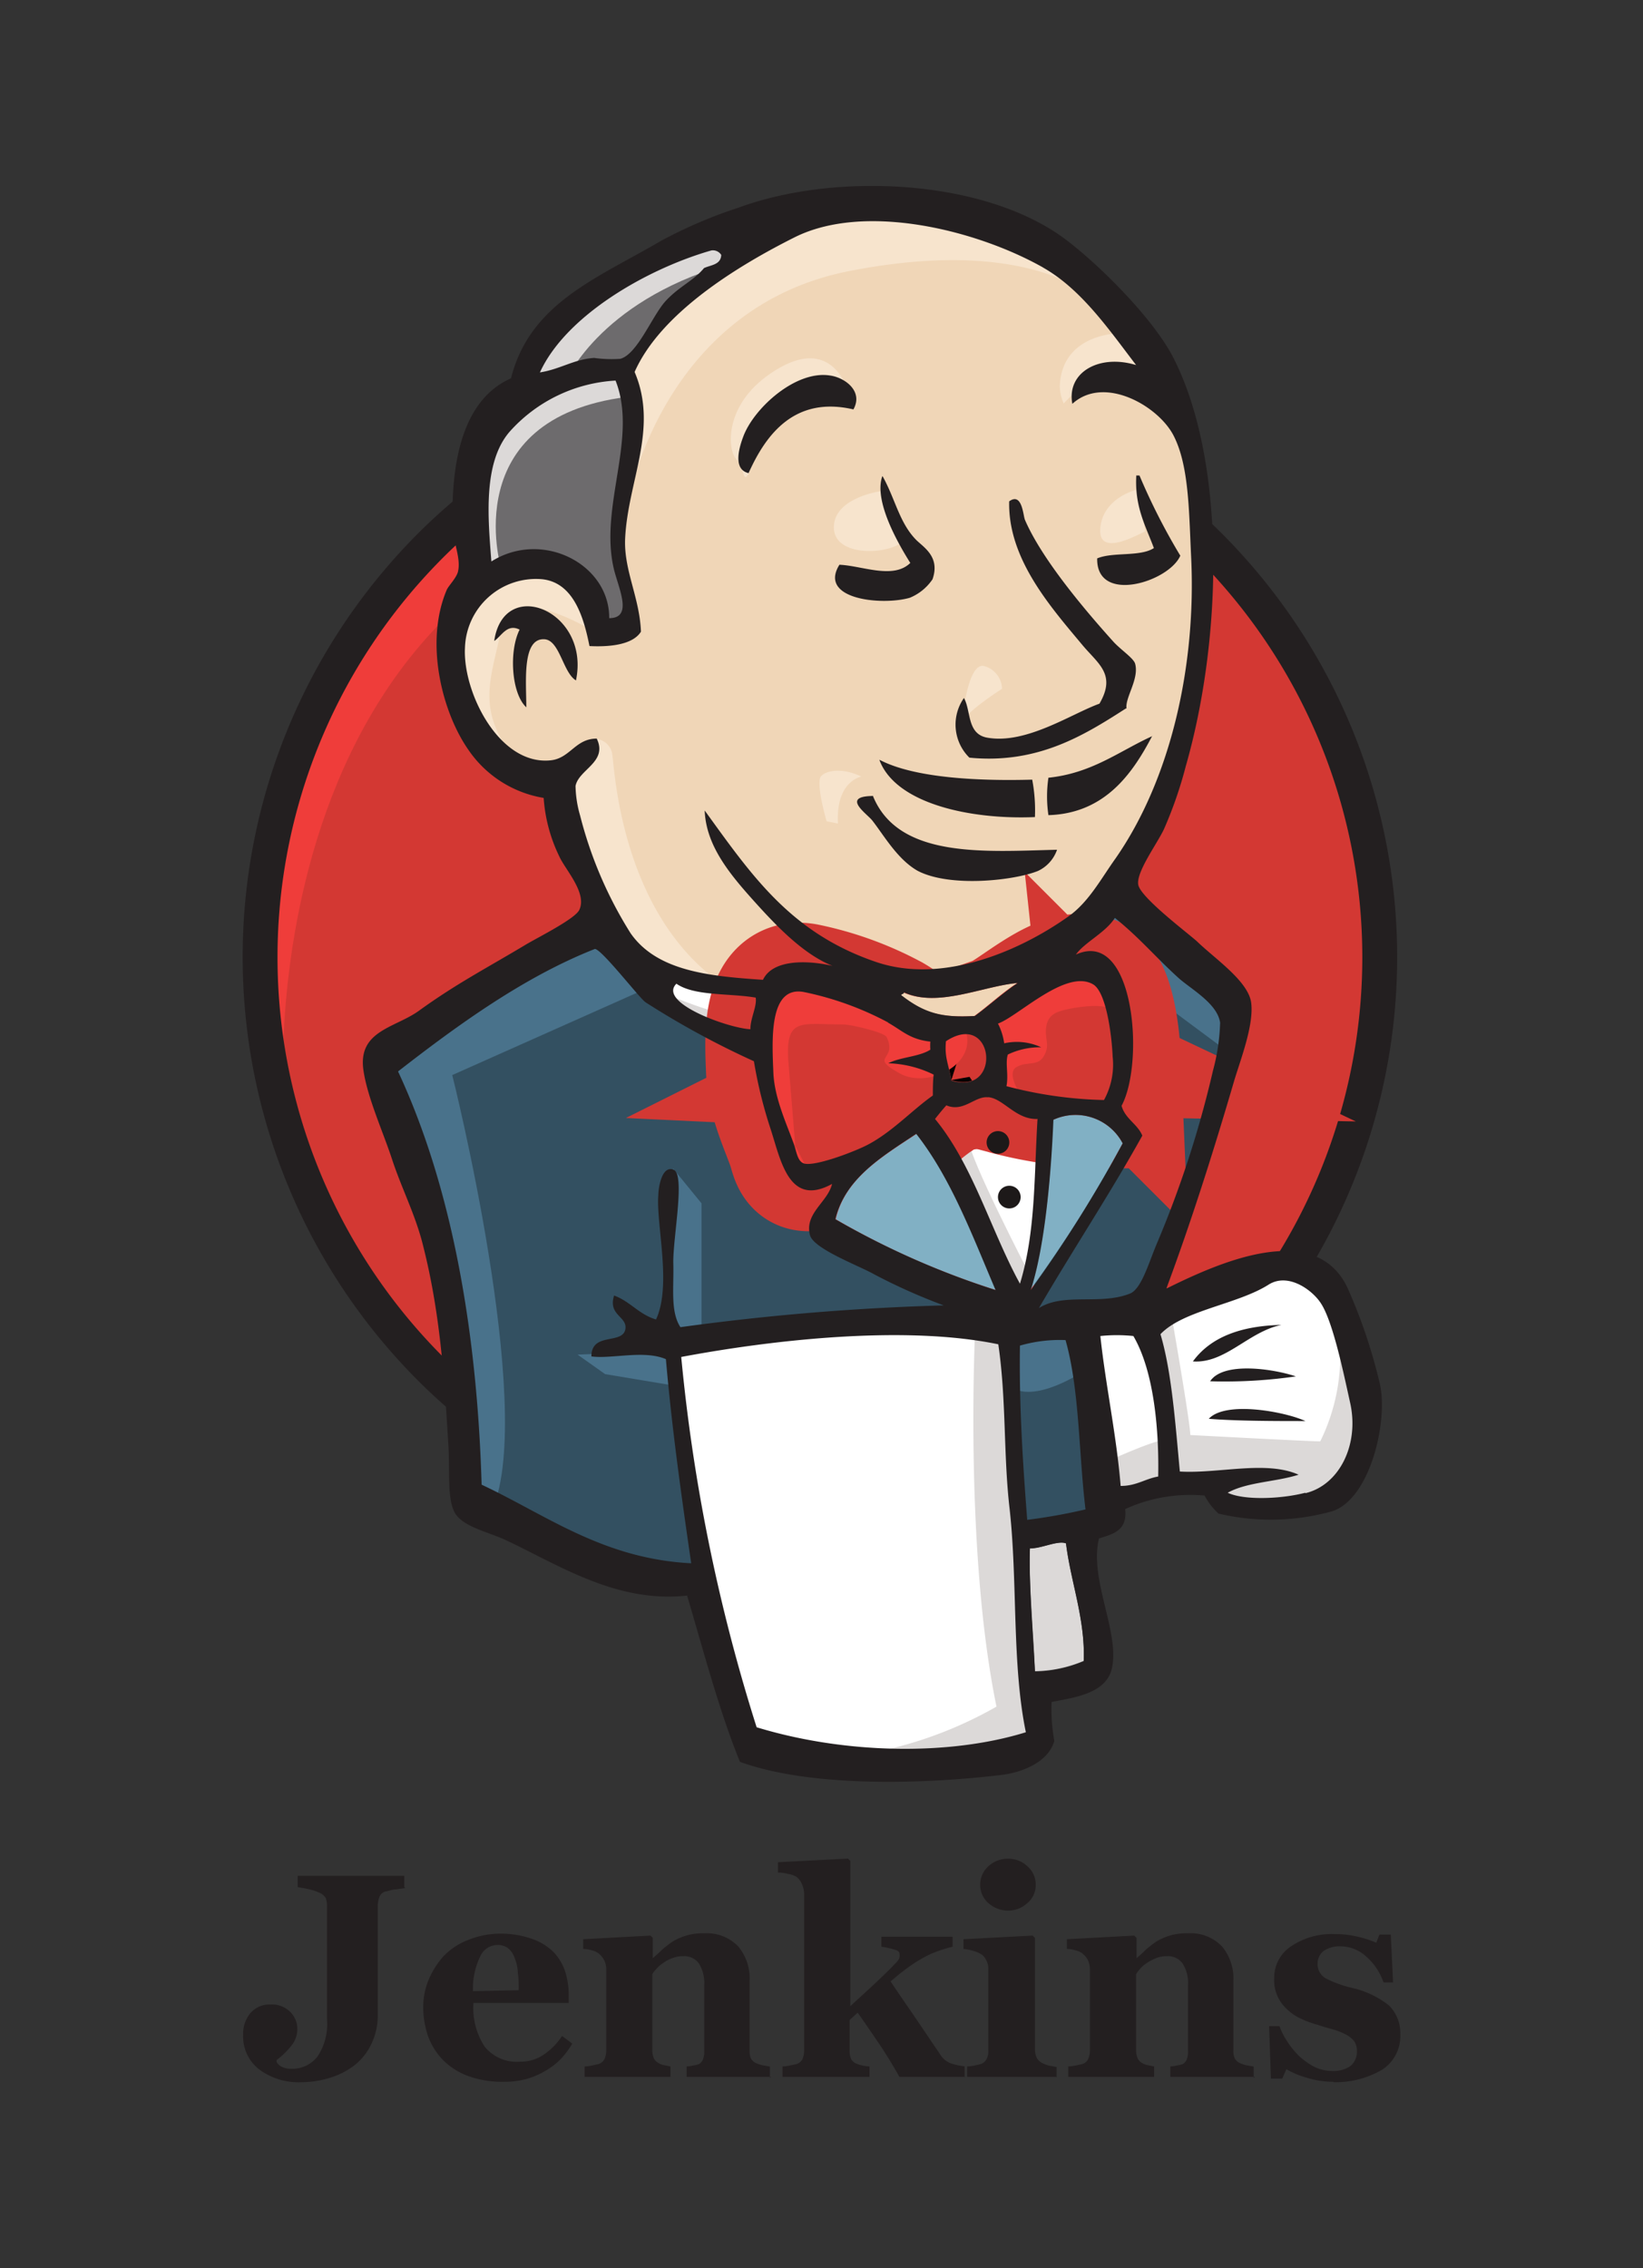 <svg xmlns="http://www.w3.org/2000/svg" id="Capa_1" viewBox="0 0 144.88 200">
    <rect x="0" y="0" width="144.88" height="200" fill="#333333" stroke="none"/>
    <defs>
        <style>
            .cls-1{fill:#d33833}.cls-2{fill:#ef3d3a}.cls-3{fill:#231f20}.cls-4{fill:#f0d6b7}.cls-5{fill:#335061}.cls-7{fill:#dcd9d8}.cls-8{fill:#f7e4cd}.cls-9{fill:#49728b}.cls-10{fill:#fff}.cls-11{stroke:#d33833;stroke-miterlimit:23.98;stroke-width:11.99px}.cls-12{fill:#81b0c4}
        </style>
    </defs>
    <path d="M121.68 84.21c0 27.88-22.1 50.5-49.38 50.5s-49.38-22.62-49.38-50.5S45 33.71 72.3 33.71s49.38 22.62 49.38 50.5" class="cls-1"/>
    <path d="M25 96.71s-3.59-52.64 45-54.16l-3.48-5.65-26.32 8.84-7.53 8.64L26.1 67l-3.74 14.62 1.11 9.8" class="cls-2"/>
    <path d="M38.49 49.76a49.83 49.83 0 0 0 0 69.3 47.05 47.05 0 0 0 67.62 0 49.83 49.83 0 0 0 0-69.3 47 47 0 0 0-67.62 0zm-2.19 71.41a52.84 52.84 0 0 1 0-73.56 50.12 50.12 0 0 1 72 0 52.84 52.84 0 0 1 0 73.56 50.12 50.12 0 0 1-72 0z" class="cls-3"/>
    <path d="M93.09 84.49l-7.53 1.11-10.15 1.16-6.58.16-6.41-.2-4.9-1.51-4.34-4.7-3.38-9.6-.8-2.07-4.5-1.52L41.91 63 40 56.77l2.07-5.46L47 49.6l4 1.87 1.87 4.15 2.27-.36.76-1-.81-4.26-.19-5.5L56 37v-4.3l3.43-5.5 6-4.34 10.51-4.5 11.67 1.71 10.16 7.33 4.7 7.53 3 5.45.76 13.54L104 65.57l-4.18 10.36-3.9 5.53" class="cls-4"/>
    <path d="M86.72 117l-26.89 1.11v4.5l2.27 15.81-1.1 1.35-18.8-6.42-1.31-2.27L39 109.82l-4.42-12.75-.95-3 15-10.36 4.7-1.87 4.14 5.1 3.59 3.18 4.14 1.32 1.87.56 2.27 9.79 1.71 2.07 4.34-1.51-3 5.85 16.33 7.73-2 1.12" class="cls-5"/>
    <path fill="#6d6b6d" d="M42.11 51.39L47 49.68l4 1.87 1.87 4.15 2.27-.36.56-2.27-1.11-4.34 1.11-10.36-.95-5.65 3.38-3.95L65.41 23l-2.07-2.83L53 25.23l-4.34 3.38-2.43 5.26L42.47 39l-1.12 6 .76 6.41"/>
    <path d="M49.84 33.71s2.82-7 14.1-10.35.55-2.43.55-2.43l-12.22 4.7-4.7 4.7-2.07 3.74 4.34-.36m-5.66 16.37S40.24 36.9 55.29 35l-.55-2.27-10.36 2.46-3 9.79.76 6.41 2.07-1.31" class="cls-7"/>
    <path d="M50.2 67.56l2.46-2.39A1.59 1.59 0 0 1 54 66.61c.2 1.31.76 13.18 8.84 19.55.76.6-6-1-6-1l-6-9.4M84.8 64s.44-5.7 2-5.26a2.13 2.13 0 0 1 1.56 2S84.6 63.1 84.8 64m15.62-20.87s-3.11.64-3.39 3.39 3.39.55 3.94.35m-23.29-3.56s-4.15.56-4.15 3.19 4.7 2.42 6 1.31m-27.42 7.73s-7.13-4.35-7.89-.2-2.43 7.12 1.12 11.47l-2.43-.76-2.27-5.82-.76-5.65 4.34-4.5 4.9.36L52 52.71l.16 2.83m3.38-11.87s3.14-16.57 19.31-19.76c13.3-2.62 20.31.56 22.94 3.59 0 0-11.87-14.1-23.14-9.8S55.09 29.93 55.29 35c.32 8.68.2 8.68.2 8.68M99.1 29.37s-5.46-.2-5.65 4.7a4 4 0 0 0 .35 1.51s4.34-4.9 7-2.27" class="cls-8"/>
    <path d="M75.25 36.1s-1-7.49-7.33-3.15c-4.14 2.83-3.75 6.77-3 7.53s.56 2.27 1.12 1.24.39-4.42 2.47-5.38 5.45-2 6.77-.24" class="cls-8"/>
    <path d="M57.56 86.92L39.88 94.8s7.33 29.2 3.58 38.2l-2.62-1-.2-11.11-4.9-21-2.07-5.81 18.44-12.42 5.45 5.26m1.8 16.13l2.5 3.06v11.27h-3s-.36-7.88-.36-8.84.36-4.34.36-4.34m.56 14.9l-8.49.35 2.43 1.72 6 1" class="cls-9"/>
    <path d="M88.39 117.22l7-.19 1.71 17.28-7.13 1-1.55-18.05" class="cls-5"/>
    <path d="M90.26 117.22l10.51-.55s4.34-10.92 4.34-11.47 3.75-15.81 3.75-15.81l-8.48-8.84L98.66 79l-4.5 4.5V101l-3.9 16.2" class="cls-5"/>
    <path d="M95 115.91l-6.57 1.31 1 5.26c2.43 1.12 6.58-1.87 6.58-1.87M95.16 83l13.18 9.79.36-4.5-10-9.2L95.16 83" class="cls-9"/>
    <path d="M66 154.26l-3.91-15.81-2-11.67-.32-8.64 17.65-1h11l-1 19.76 1.71 15.25-.22 2.85-14.3 1.11-8.61-1.85" class="cls-10"/>
    <path d="M86 117s-1 19.55 1.87 33.49a35.71 35.71 0 0 1-13.9 4.5l15.81-.56 1.87-1.11-2.27-30.83-.59-6.61" class="cls-7"/>
    <path d="M97.35 132.84l7.33-2.08 13.9-.75 2.07-6.41-3.75-11.11-4.34-.56-6 1.87-5.74 2.83-3.06-.56-2.39 1" class="cls-10"/>
    <path d="M97.23 129.05s4.9-2.27 5.65-2.07l-2.07-10.35 2.43-1s1.72 9.8 1.72 10.91c0 0 10.51.56 11.46.56a17.17 17.17 0 0 0 1.72-8.84l2.07 6 .2 3.39-3 4.5-3.41.85-5.66-.2-1.87-2.43-6.57.95-2.07.76" class="cls-7"/>
    <path d="M89.82 115.71l-4.14-10.51-4.34-6.2s1-2.62 2.27-2.62H88l4.14 1.51-.36 7-1.91 10.87" class="cls-10"/>
    <path d="M90.66 112.13S85.4 102 85.4 100.46c0 0 1-2.27 2.27-1.71s4.14 2.07 4.14 2.07v-3.59l-6.41-1.31-4.34.56 7.33 17.36 1.51.2" class="cls-7"/>
    <path d="M67.64 87.32l-5.22-.56-4.9-1.52V87l2.39 2.63L67.44 93" class="cls-10"/>
    <path d="M59.24 87.87s5.81 2.43 7.76 1.88l.2 2.27-5.3-1.12-3.18-2.27.52-.76" class="cls-7"/>
    <path d="M97.35 97a34.6 34.6 0 0 1-8.6-1.19c.16-1-.16-2 .12-2.79a6.52 6.52 0 0 1 2.94-.64 5.12 5.12 0 0 0-3.26-.38 5.44 5.44 0 0 0-.55-1.7c1.79-.63 6-4.82 8.4-3.46 1.16.68 1.64 4.42 1.72 6.29a6.62 6.62 0 0 1-.77 3.87" class="cls-1"/>
    <path d="M97.35 97a34.6 34.6 0 0 1-8.6-1.19c.16-1-.16-2 .12-2.79a6.52 6.52 0 0 1 2.94-.64 5.12 5.12 0 0 0-3.26-.38 5.44 5.44 0 0 0-.55-1.7c1.79-.63 6-4.82 8.4-3.46 1.16.68 1.64 4.42 1.72 6.29a6.62 6.62 0 0 1-.77 3.87z" class="cls-11"/>
    <path d="M82.1 91.78a4.23 4.23 0 0 1 0 .71c-1 .64-2.59.64-3.71 1.2a10.52 10.52 0 0 1 4 1c0 .6 0 1.24-.07 1.84-1.84 1.23-3.51 3.1-5.66 4.3-1 .55-4.58 2-5.66 1.71-.59-.16-.67-.92-.91-1.63-.52-1.52-1.71-4-1.83-6.3-.12-2.9-.44-7.8 2.7-7.2a27.35 27.35 0 0 1 7.45 2.7c1.24.72 1.91 1.52 3.75 1.68" class="cls-1"/>
    <path d="M82.1 91.78a4.23 4.23 0 0 1 0 .71c-1 .64-2.59.64-3.71 1.2a10.52 10.52 0 0 1 4 1c0 .6 0 1.24-.07 1.84-1.84 1.23-3.51 3.1-5.66 4.3-1 .55-4.58 2-5.66 1.71-.59-.16-.67-.92-.91-1.63-.52-1.52-1.71-4-1.83-6.3-.12-2.9-.44-7.8 2.7-7.2a27.35 27.35 0 0 1 7.45 2.7c1.24.72 1.91 1.52 3.75 1.68z" class="cls-11"/>
    <path d="M83.89 95.24c-.28-1.59-.6-2-.48-3.42 4.26-2.83 5 4.85.48 3.42" class="cls-1"/>
    <path d="M83.89 95.24c-.28-1.59-.6-2-.48-3.42 4.26-2.83 5 4.85.48 3.42z" class="cls-11"/>
    <path d="M90 96.52s-1.31-1.88-.36-2.43 1.87 0 2.43-1 0-1.51.2-2.63 1.12-1.31 2.07-1.51 3.59-.56 3.94.36L97.19 86l-2.27-.75-7.13 4.14-.36 2.07v4.14m-17.16 7.17c-.24-3-.48-5.86-.72-8.8-.4-4.38 1-3.63 4.86-3.63.6 0 3.58.68 3.78 1.12 1 2.11-1.71 1.63 1.2 3.22 2.43 1.32 6.77-.79 5.77-3.78-.56-.68-2.87-.2-3.7-.64L77 88c-1.87-1-6.18-2.39-8.17-1-5.05 3.42.32 12 2.11 15.61" class="cls-2"/>
    <path d="M75.25 36.1c-5.14-1.19-7.69 2.15-9.24 5.62-1.4-.32-.84-2.23-.48-3.19.91-2.51 4.62-5.89 7.64-5.42 1.28.16 3 1.36 2.08 3m25 5.82h.23a55.48 55.48 0 0 0 3.6 7.07c-1 2.31-7.41 4.31-7.33.24 1.39-.59 3.78-.12 5-.91-.72-1.95-1.71-3.63-1.55-6.41M77.83 42c1.12 2 1.48 4.14 3 5.65.72.68 2.07 1.51 1.4 3.43a4.45 4.45 0 0 1-2 1.63c-2.43.71-8.12.16-6.21-2.91 2 .08 4.74 1.32 6.25-.16-1.15-1.83-3.22-5.49-2.47-7.64m21.5 20.46c-3.66 2.35-7.77 4.94-13.82 4.35a4.09 4.09 0 0 1-.48-5.26c.64 1.11.24 3.19 2.07 3.5 3.43.6 7.41-2.11 9.88-3 1.51-2.59-.12-3.51-1.51-5.18-2.83-3.39-6.57-7.61-6.45-12.66 1.15-.84 1.23 1.27 1.39 1.63 1.47 3.42 5.18 7.84 7.84 10.79.68.72 1.76 1.43 1.88 1.91.36 1.36-.92 3-.76 3.95M50.79 60c-1.15-.68-1.43-3.55-2.78-3.63-2-.12-1.6 3.75-1.6 6-1.31-1.2-1.55-4.94-.59-6.85-1.12-.56-1.6.59-2.24 1 .84-5.77 8.49-2.67 7.21 3.47m50.82 4.89c-1.71 3.27-4.14 6.85-9.16 7a11.32 11.32 0 0 1 0-3.3c3.86-.4 6.25-2.35 9.16-3.67M77.56 67c3.18 1.67 9.08 1.87 13.46 1.75a14.4 14.4 0 0 1 .24 3.3c-5.62.24-12.23-1.15-13.7-5m-.6 3.1c2.23 5.58 9.83 4.94 16.25 4.78a3.22 3.22 0 0 1-1.68 1.87c-2.07.84-7.72 1.48-10.59 0-1.79-1-3-3.14-4-4.42-.44-.6-2.83-2.15 0-2.19" class="cls-3"/>
    <path d="M99 100.82a112.16 112.16 0 0 1-8.16 12.94c1.27-3.78 1.83-10.16 2-15a4.7 4.7 0 0 1 6.16 2.06" class="cls-12"/>
    <path d="M113 116.83c-2.91.59-4.94 3.42-7.81 3.22 1.6-2.19 4.31-3.14 7.81-3.22m1.27 4.54a43.59 43.59 0 0 1-7.56.43c1.15-1.75 5.53-1.11 7.56-.43m.84 3.94c-2.67 0-6 0-8.52-.2 1.51-1.63 6.81-.6 8.52.2" class="cls-3"/>
    <path d="M94 136.06c.4 3.35 1.72 6.73 1.56 10.4a11.44 11.44 0 0 1-4.3.91c-.12-3.1-.56-7.88-.44-10.87 1 .08 2.39-.68 3.18-.44" class="cls-7"/>
    <path d="M89.7 86.68c-1.35.87-2.47 1.95-3.78 2.91-2.87.16-4.42-.2-6.49-1.84 0-.12.24-.08.24-.23 3.06 1.35 7-.56 10-.84" class="cls-4"/>
    <path d="M73.69 107.51c.84-3.63 4.14-5.54 7.13-7.53 3.07 3.9 4.94 8.92 7 13.78a70.29 70.29 0 0 1-14.14-6.25" class="cls-12"/>
    <path d="M90.82 136.54c-.12 3 .28 7.73.44 10.87a11.44 11.44 0 0 0 4.3-.91c.16-3.67-1.16-7.05-1.56-10.4-.79-.28-2.23.48-3.18.44zm-30.75-16.89a156.73 156.73 0 0 0 6.65 32.66c7.69 2.35 16.93 2.55 23.74.44-1.24-6-.72-13.26-1.43-19.68-.56-4.81-.28-9.63-1-14.53-8.24-1.71-19.87-.4-27.92 1.11zm29.87-1c-.08 5.14.24 10.23.64 15.37a49.43 49.43 0 0 0 5.14-.92c-.6-4.93-.52-10.55-1.76-14.93a12.59 12.59 0 0 0-4 .48zm10-.84a14.15 14.15 0 0 0-2.91 0c.44 4.18 1.43 8.8 1.79 13.22 1.4 0 2.15-.63 3.31-.83.08-3.87-.32-9.2-2.19-12.39zm15.17 13.86c3-.72 4.78-4.3 3.94-8-.55-2.47-1.51-7.17-2.59-8.77-.75-1.15-2.86-2.7-4.58-1.63-2.74 1.75-7.56 2.27-9.55 4.38 1 3.35 1.31 7.89 1.71 12.11 3.42.2 7.61-1 10.47.28-2 .64-4.54.64-6.25 1.59 1.43.68 4.7.56 6.85 0zm-27.32-17.91c-2.07-4.86-3.94-9.88-7-13.78-3 2-6.25 3.9-7.13 7.53a72.34 72.34 0 0 0 14.14 6.25zm5.1-15c-.2 4.85-.76 11.23-2 15A115.7 115.7 0 0 0 99 100.82a4.7 4.7 0 0 0-6.13-2.07zm-5.78-2c-1.15-.12-2.15 1.35-3.66.71-.36.4-.68.8-1 1.2 3.35 4.06 4.9 9.79 7.49 14.53 1.4-4.58 1.24-9.56 1.55-14.53-1.91.08-3-1.8-4.34-1.92zm-3.7-4.9c-.12 1.39.2 1.83.48 3.42 4.54 1.39 3.78-6.28-.48-3.46zm-5.06-1.68a27.35 27.35 0 0 0-7.45-2.7c-3.14-.6-2.82 4.3-2.7 7.2.12 2.31 1.31 4.74 1.83 6.3.24.71.32 1.47.91 1.63 1.08.24 4.66-1.16 5.66-1.71 2.15-1.16 3.82-3 5.66-4.3 0-.6 0-1.24.07-1.84a9.7 9.7 0 0 0-4-1c1.08-.56 2.71-.56 3.71-1.2a4.23 4.23 0 0 1 0-.71c-1.84-.2-2.51-1-3.75-1.68zm-18.72-3.42c-1.63 1.67 4.58 3.9 6.54 4 0-1 .59-2 .47-2.79-2.35-.4-5.41-.12-7-1.23zm20.08.76c0 .15-.2.11-.24.23 2.11 1.64 3.66 2 6.49 1.84 1.27-.92 2.43-2 3.78-2.91-3.1.28-7 2.19-10 .84zm18.4 5.57c-.08-1.83-.56-5.61-1.72-6.29-2.39-1.4-6.61 2.83-8.39 3.46a5.44 5.44 0 0 1 .55 1.74 5.09 5.09 0 0 1 3.26.35 6.52 6.52 0 0 0-2.94.64c-.24.76.08 1.75-.12 2.79a36.58 36.58 0 0 0 8.6 1.22 6.48 6.48 0 0 0 .76-3.86zm-41.22-4.74c-.52-.36-4-4.86-4.46-4.66-6.26 2.47-12.11 6.73-17.33 10.79 5 10.72 7 23.82 7.37 36.44 5.7 2.67 10.71 6.54 18.48 6.93-.92-6.33-1.71-12-2.23-18-1.95-.83-4.74 0-6.57-.24 0-2.19 2.78-1 3-2.43.16-1.11-1.55-1.19-1-2.94 1.43.52 2.19 1.67 3.7 2.11 1.4-3 0-8.4.2-10.95 0-.48.24-2.63 1.32-2.27s0 5.77 0 8.16c.07 2.23-.28 4.34.63 5.74a213.18 213.18 0 0 1 23.22-1.92 51.41 51.41 0 0 1-6.21-2.78c-1.28-.72-5.22-2.19-5.58-3.39C70.9 107 73 106 73.37 104.4c-3.78 2.07-4.5-2-5.41-4.82a39.73 39.73 0 0 1-1.48-6 75.09 75.09 0 0 1-9.59-5.22zm37.91-4.14c5.22-2.51 6.17 9.44 4.1 13.3.32 1.16 1.4 1.59 1.83 2.63-2.9 5.22-6.13 10.08-9.12 15.21 2.19-1.39 5.38-.24 8-1.27 1-.36 1.63-2.55 2.35-4.3a92.6 92.6 0 0 0 5-15.37 18.06 18.06 0 0 0 .63-4.23c-.24-1.67-2.47-2.9-3.62-3.9-2.11-1.91-3.43-3.54-5.66-5.34-.83 1.32-2.74 2.19-3.46 3.27zM45 38c-2.47 2.75-1.95 7.85-1.67 11.51 4.5-2.83 10.43.24 10.39 5 2.15 0 .8-2.67.4-4.38-1.28-5.54 2.15-11.51.16-16.57A13.53 13.53 0 0 0 45 38zm17.74-15.92c-5.61 1.6-12.82 5.7-15.13 10.76 1.79-.28 3-1.16 4.78-1.28a11 11 0 0 0 2.31.08c1.51-.4 2.82-3.82 4-5.1s2.47-1.79 3.38-2.9c.6-.28 1.48-.28 1.52-1.16a.87.87 0 0 0-.84-.4zM92 23.6c-5.85-3.31-15.73-5.78-21.94-2.67-5 2.51-11.79 6.65-14.1 11.87 2.15 5.05-.64 9.67-.84 14.81-.08 2.75 1.28 5.1 1.4 8.09-.76 1.23-3 1.35-4.54 1.27-.52-2.63-1.44-5.58-4.14-5.89A6.26 6.26 0 0 0 41 57.13c-.2 3.9 3 10.35 7.52 9.92 1.76-.16 2.19-1.92 4.1-1.92 1 2.07-1.59 2.71-1.87 4.18a9.92 9.92 0 0 0 .4 2.59 36.12 36.12 0 0 0 4.46 10.4c2.31 3.3 6.81 3.78 11.67 4.1.88-1.87 4.06-1.71 6.13-1.23-2.51-1-4.82-3.39-6.73-5.5-2.19-2.43-4.42-5-4.54-8.2 4.18 5.77 7.61 10.83 15.18 13.38 5.73 1.91 12.42-.88 16.84-4 1.83-1.27 2.91-3.34 4.22-5.17 4.86-7 7.13-17 6.65-26.65-.19-4-.19-8-1.55-10.63s-6.13-5.34-8.92-2.79c-.52-2.74 2.31-4.42 5.62-3.42-2.35-3.07-4.82-6.69-8.21-8.6zm10.91 90c4.58-2.27 13.11-6.09 15.93 0a47.18 47.18 0 0 1 2.83 8.4c.76 3.27-.83 10.2-4.22 11.27a20.15 20.15 0 0 1-10 .2 6 6 0 0 1-1.23-1.59 13.78 13.78 0 0 0-7 1.19c.2 1.92-1.08 2.2-2.31 2.59-.88 3.55 1.79 8.17 1.16 11.35-.44 2.31-3.27 2.67-5.34 3.07a15.62 15.62 0 0 0 .24 3.43c-.48 1.75-2.59 2.74-4.62 3-6.65.8-16.73 1.16-23.1-1.15-1.79-4.38-3.19-9.68-4.66-14.66-6.21.68-11.27-2.67-16-4.9-1.63-.75-3.9-1.19-4.54-2.51s-.36-3.7-.52-6c-.36-5.85-.71-11.51-2.23-17.48-.67-2.71-1.91-5.06-2.75-7.65-.79-2.39-2.15-5.38-2.5-7.77-.52-3.54 2.82-3.74 4.93-5.29 3.31-2.39 5.9-3.71 9.48-5.86 1.08-.63 4.26-2.23 4.62-3 .72-1.48-1.23-3.55-1.75-4.7a13.92 13.92 0 0 1-1.39-5.18 10 10 0 0 1-6.65-4.26C39 62.82 37.41 56.65 39.4 52c.16-.36.92-1.11 1-1.67.24-1.12-.44-2.59-.48-3.78-.2-6.1 1-11.36 5.14-13.19 1.67-6.65 7.64-8.84 13.26-12.14a41.53 41.53 0 0 1 6.81-2.91c8.56-3.15 21.74-2.55 28.87 2.83 3 2.27 7.85 7.09 9.56 10.59 4.58 9.2 4.22 24.61 1 35.84a36.41 36.41 0 0 1-1.92 5.54c-.59 1.27-2.46 3.78-2.27 4.9s4.31 4.22 5.18 5c1.56 1.52 4.54 3.51 4.78 5.42s-.87 4.82-1.47 6.77c-1.91 6.53-3.83 12.55-6 18.4z" class="cls-3"/>
    <path d="M72.46 68.4c.24-.32 1.59-.84 3.5.08 0 0-2.27.36-2.07 4.14l-1-.2s-1-3.38-.48-4" class="cls-8"/>
    <path fill="#1d1919" d="M89 100.74a1 1 0 1 1-1-1 1 1 0 0 1 1 1m1 4.82a1 1 0 1 1-1-1 1 1 0 0 1 1 1"/>
    <path d="M35.74 166.49l-.84.12c-.24 0-.47.08-.79.16a.78.78 0 0 0-.64.47 2.37 2.37 0 0 0-.16.8v9.72a5.72 5.72 0 0 1-.56 2.47 5.27 5.27 0 0 1-1.47 1.87 6.76 6.76 0 0 1-2.15 1.11 8.67 8.67 0 0 1-2.51.4 5.84 5.84 0 0 1-3.74-1.11 3.67 3.67 0 0 1-1.44-3.07 2.83 2.83 0 0 1 .64-1.91 2.2 2.2 0 0 1 1.79-.76 2.25 2.25 0 0 1 1.71.64 2.11 2.11 0 0 1 .64 1.55 2.35 2.35 0 0 1-.56 1.48 7.43 7.43 0 0 1-1.27 1.23v.16a1 1 0 0 0 .48.44 1.69 1.69 0 0 0 .75.16 2.8 2.8 0 0 0 2.38-1.08 5.16 5.16 0 0 0 .84-3.22v-10a2.16 2.16 0 0 0-.12-.76 1.25 1.25 0 0 0-.68-.51 4.1 4.1 0 0 0-.91-.28c-.36-.08-.64-.12-.88-.16v-1h9.4v1zm14.73 13.7a7.55 7.55 0 0 1-1 1.35 6.22 6.22 0 0 1-1.4 1.08 6.87 6.87 0 0 1-1.67.71 7.23 7.23 0 0 1-1.95.24 8.77 8.77 0 0 1-3.18-.51 6.12 6.12 0 0 1-2.2-1.4 6 6 0 0 1-1.31-2.07 7.87 7.87 0 0 1-.44-2.59 6.31 6.31 0 0 1 .48-2.43 7.34 7.34 0 0 1 1.31-2.07 6 6 0 0 1 2.16-1.43 7.59 7.59 0 0 1 2.86-.56A8.32 8.32 0 0 1 47 171a5.07 5.07 0 0 1 1.83 1.15 4.57 4.57 0 0 1 1 1.68 6.69 6.69 0 0 1 .32 2v.79h-8.4a6.21 6.21 0 0 0 1 3.87 3.64 3.64 0 0 0 3.1 1.31 3.58 3.58 0 0 0 2.12-.64 5.74 5.74 0 0 0 1.59-1.63l.91.68zm-4.73-4.74c0-.48 0-1-.08-1.51a3.57 3.57 0 0 0-.28-1.28 1.82 1.82 0 0 0-.6-.88 1.46 1.46 0 0 0-.92-.27 1.67 1.67 0 0 0-1.51 1 6.39 6.39 0 0 0-.64 3.07l4-.08zM68 183.14h-7.45v-.92a3.14 3.14 0 0 0 .56-.08 3.43 3.43 0 0 0 .52-.12.91.91 0 0 0 .35-.4 1.88 1.88 0 0 0 .12-.76v-5.81a3.28 3.28 0 0 0-.47-1.91 1.58 1.58 0 0 0-1.4-.64 2.27 2.27 0 0 0-.91.16 2.83 2.83 0 0 0-.84.44 2.56 2.56 0 0 0-.6.52 2 2 0 0 0-.36.47v6.66a1.92 1.92 0 0 0 .12.71.87.87 0 0 0 .4.44 1.33 1.33 0 0 0 .48.2l.6.12v.92h-7.57v-.92a4 4 0 0 0 .64-.08l.55-.12a.91.91 0 0 0 .56-.44 1.94 1.94 0 0 0 .16-.75v-7.25a1.79 1.79 0 0 0-.2-.76 1.88 1.88 0 0 0-.52-.6 1.65 1.65 0 0 0-.55-.24 2.46 2.46 0 0 0-.76-.12V171l5.93-.32.2.2v1.79c.29-.24.57-.49.84-.76a10.71 10.71 0 0 1 .92-.71 5.35 5.35 0 0 1 1.19-.52 5.14 5.14 0 0 1 1.59-.2 3.84 3.84 0 0 1 3 1.16 4.41 4.41 0 0 1 1 3.06v6.1a1.85 1.85 0 0 0 .11.71 1 1 0 0 0 .52.44 3.34 3.34 0 0 0 .48.16l.68.12v1zm17.12 0h-5.81c-.62-1.11-1.28-2.18-2-3.23-.6-.88-1.16-1.71-1.68-2.43l-.71.64v2.71a1.78 1.78 0 0 0 .12.71.85.85 0 0 0 .51.44 2 2 0 0 0 .52.16 3.09 3.09 0 0 0 .6.08v.92H69v-.92a4 4 0 0 0 .64-.08l.56-.12a.91.91 0 0 0 .56-.44 2 2 0 0 0 .15-.75V167a2.13 2.13 0 0 0-.19-.84 1.48 1.48 0 0 0-.52-.68 2.14 2.14 0 0 0-.72-.24 3.57 3.57 0 0 0-.88-.12v-.91l6.18-.32.2.2v12.82c.59-.56 1.31-1.19 2.07-1.91s1.39-1.31 1.83-1.79c.28-.28.44-.48.44-.64a1.06 1.06 0 0 0 0-.28c0-.16-.12-.28-.4-.36a8 8 0 0 0-1.2-.27v-.88H84v.88a13.21 13.21 0 0 0-1.91.63 13.66 13.66 0 0 0-1.44.8q-.51.34-1 .72c-.32.23-.68.55-1.12.91.8 1.2 1.55 2.27 2.23 3.27s1.4 2.07 2.15 3.18a1.87 1.87 0 0 0 1 .8 5.89 5.89 0 0 0 1.15.24v.95h.12zm8 0h-7.84v-.92a3.5 3.5 0 0 0 .64-.08 5.22 5.22 0 0 0 .52-.12.89.89 0 0 0 .55-.44 1.41 1.41 0 0 0 .16-.75v-7.25a1.53 1.53 0 0 0-.2-.76 1.19 1.19 0 0 0-.47-.52 2.9 2.9 0 0 0-.68-.28 3.82 3.82 0 0 0-.84-.16V171l6.1-.32.2.2v9.88a1.77 1.77 0 0 0 .19.75 1.11 1.11 0 0 0 .52.44 2.31 2.31 0 0 0 .56.2l.64.12v.92zm-1.79-16.93a2.05 2.05 0 0 1-.72 1.59 2.52 2.52 0 0 1-1.71.68 2.62 2.62 0 0 1-1.76-.68 2.14 2.14 0 0 1-.71-1.59 2.21 2.21 0 0 1 .71-1.63 2.55 2.55 0 0 1 1.76-.68 2.45 2.45 0 0 1 1.71.68 2.12 2.12 0 0 1 .72 1.63zm19.35 16.93h-7.48v-.92a3.14 3.14 0 0 0 .56-.08 3.43 3.43 0 0 0 .52-.12.88.88 0 0 0 .36-.4 1.88 1.88 0 0 0 .12-.76v-5.81a3.2 3.2 0 0 0-.48-1.91 1.58 1.58 0 0 0-1.4-.64 2.33 2.33 0 0 0-.91.16 4.24 4.24 0 0 0-.84.44 2.56 2.56 0 0 0-.6.52 2.28 2.28 0 0 0-.35.47v6.66a1.92 1.92 0 0 0 .12.71.85.85 0 0 0 .39.44 1.33 1.33 0 0 0 .48.2l.6.12v.92H94.2v-.92a4 4 0 0 0 .64-.08l.56-.12a.86.86 0 0 0 .55-.44 1.94 1.94 0 0 0 .16-.75v-7.25a1.94 1.94 0 0 0-.19-.76 1.88 1.88 0 0 0-.52-.6 1.82 1.82 0 0 0-.56-.24 2.42 2.42 0 0 0-.76-.12V171l5.94-.32.2.2v1.79a10 10 0 0 0 .83-.76c.3-.25.6-.49.92-.71a5.57 5.57 0 0 1 1.19-.52 5.17 5.17 0 0 1 1.6-.2 3.81 3.81 0 0 1 3 1.16 4.41 4.41 0 0 1 1 3.06v6.1a1.65 1.65 0 0 0 .12.71 1 1 0 0 0 .52.44 2.79 2.79 0 0 0 .47.16l.68.12v1zm6.89.43a7.79 7.79 0 0 1-2.35-.36 7.34 7.34 0 0 1-1.79-.75l-.36.83h-1l-.16-4.62h.92a5.42 5.42 0 0 0 .64 1.28 7.32 7.32 0 0 0 1 1.27 6.43 6.43 0 0 0 1.36 1 3.7 3.7 0 0 0 1.59.4 2.69 2.69 0 0 0 1.67-.44 1.65 1.65 0 0 0 .56-1.35 1.48 1.48 0 0 0-.24-.84 2.43 2.43 0 0 0-.68-.56 6.27 6.27 0 0 0-1.07-.44c-.4-.12-.88-.24-1.43-.43a8.48 8.48 0 0 1-1.44-.52 4.3 4.3 0 0 1-1.23-.8 3.64 3.64 0 0 1-.88-1.15 3.43 3.43 0 0 1-.32-1.64 3.31 3.31 0 0 1 1.48-2.82 6.39 6.39 0 0 1 3.86-1.08 8.4 8.4 0 0 1 2.07.24 9.27 9.27 0 0 1 1.59.52l.28-.72h1l.2 4.22H122a5.34 5.34 0 0 0-1.47-2.23 3.38 3.38 0 0 0-2.27-.95 2.52 2.52 0 0 0-1.52.39 1.37 1.37 0 0 0-.55 1.12 1.41 1.41 0 0 0 .79 1.35 10.11 10.11 0 0 0 2.23.8 8.17 8.17 0 0 1 3.27 1.55 3.43 3.43 0 0 1 1 2.51 3.55 3.55 0 0 1-1.59 3.15 8.17 8.17 0 0 1-4.3 1.11z" class="cls-3"/>
</svg>
